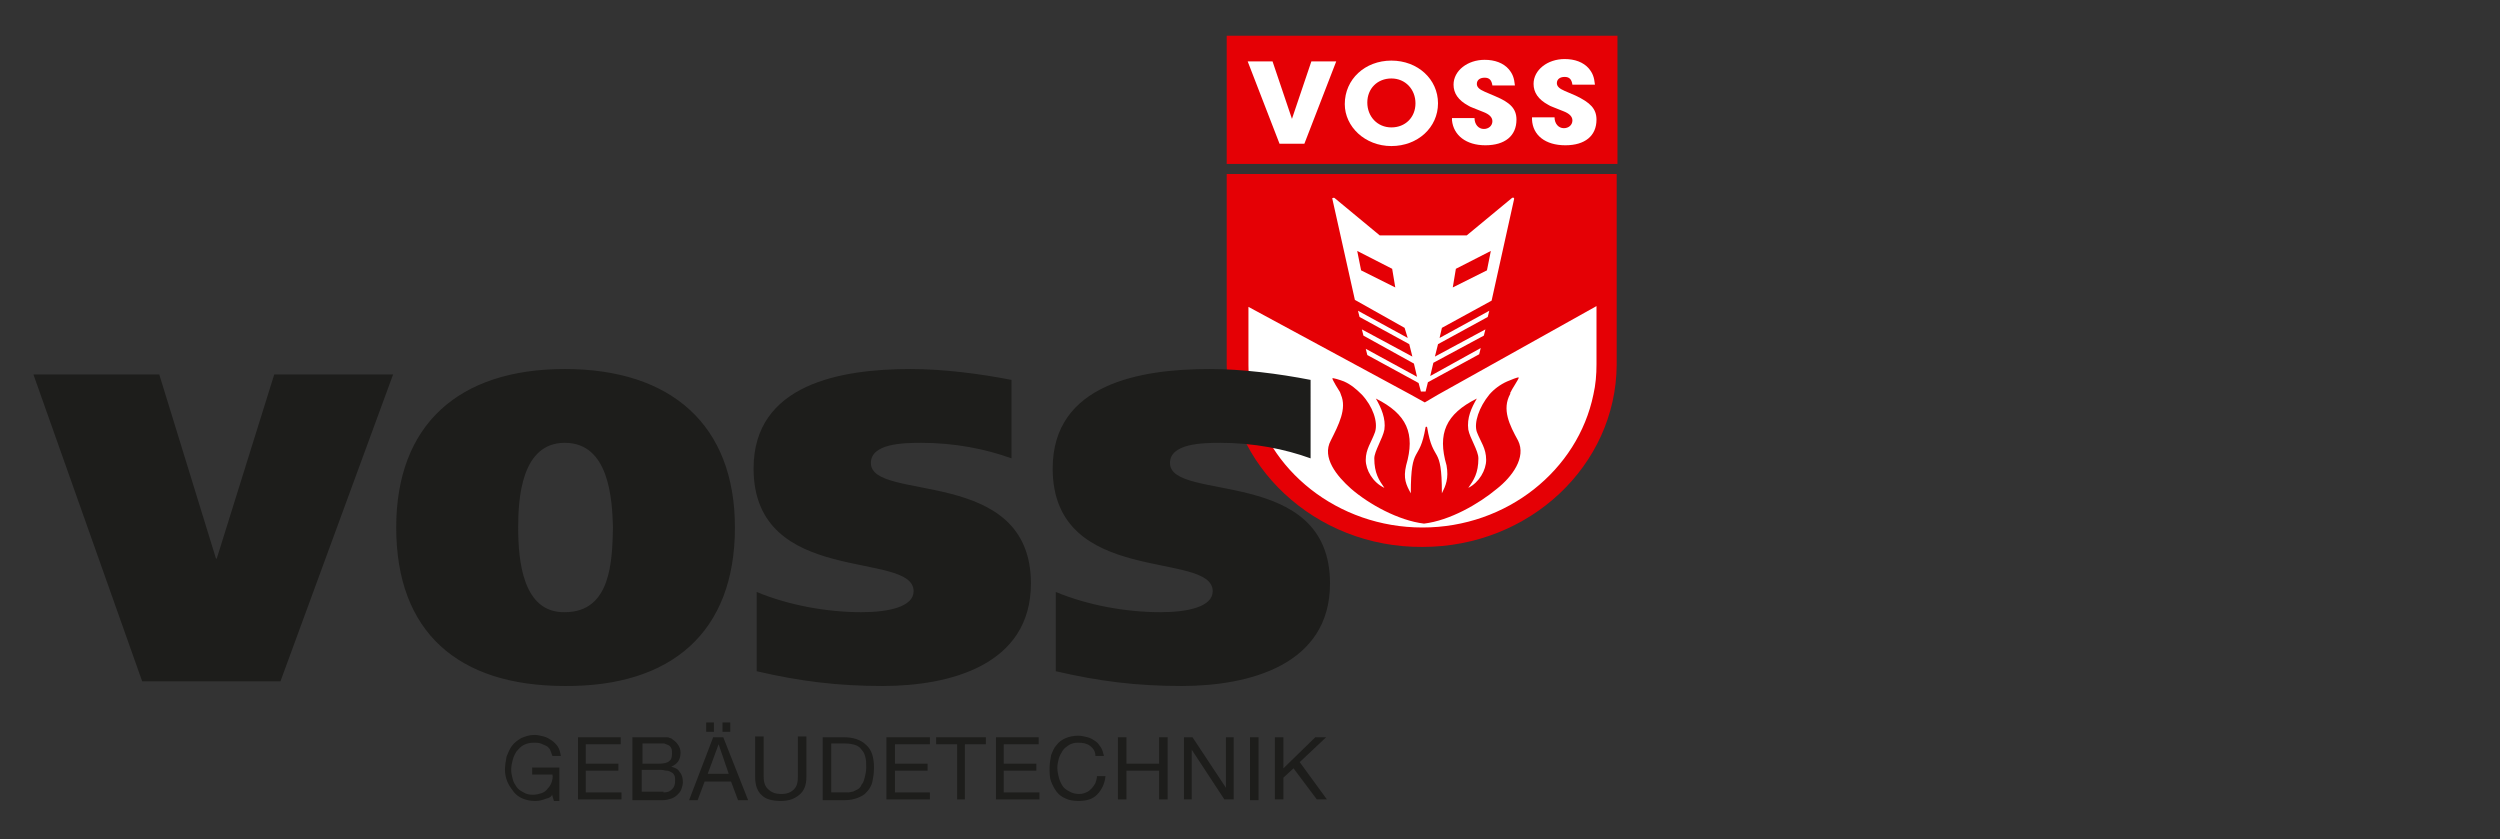 <?xml version="1.0" encoding="UTF-8"?>
<svg xmlns="http://www.w3.org/2000/svg" xmlns:xlink="http://www.w3.org/1999/xlink" height="108" viewBox="0 0 321.8 108" width="321.8">
  <rect x="0" y="0" width="321.8" height="108" fill="#333333" stroke="none"/>
  <clipPath id="a">
    <path d="m-3.5-2.4h218.6v113.9h-218.6z"></path>
  </clipPath>
  <clipPath id="b">
    <path d="m-3.5-2.4h218.6v113.9h-218.6z"></path>
  </clipPath>
  <g clip-path="url(#a)">
    <path clip-path="url(#b)" d="m157.9 47c.1 12.9 11.4 23.5 25.2 23.4 13.8 0 24.9-10.5 25-23.4v-24.6h-50.2z" fill="#e50005"></path>
    <path clip-path="url(#b)" d="m157.9 4.6h50.3v16.5h-50.3z" fill="#e50005"></path>
    <path clip-path="url(#b)" d="m187.4 34.6 4.5-2.3-.5 2.5-4.4 2.2zm-12.2.2-.5-2.5 4.5 2.3.4 2.4zm16.8 3.9 2.9-13.1c0-.2-.2-.2-.3-.1l-5.8 4.8h-11.2l-5.8-4.8c-.1-.1-.4 0-.3.1l2.9 13 6.4 3.6.4 1.3-6.4-3.5.2.8 6.4 3.5.4 1.6-6.5-3.5.2.8 6.5 3.6.4 1.7-6.6-3.6.2.8 6.6 3.6.3 1.1h.6l.3-1.2 6.6-3.6.2-.8-6.5 3.6.4-1.7 6.5-3.5.2-.8-6.5 3.5.4-1.6 6.4-3.5.2-.8-6.4 3.5.3-1.3z" fill="#fff"></path>
    <path clip-path="url(#b)" d="m191.2 18.7c2.5 0 4-1.2 4-3.3 0-1.4-.8-2.2-2.7-3l-1.4-.6c-.7-.3-1-.6-1-1 0-.5.4-.8 1-.8s.9.3 1 1h2.9c-.1-1-.3-1.5-.8-2.1-.7-.8-1.8-1.2-3.1-1.2-2.2 0-4 1.4-4 3.2 0 1.1.6 2 1.9 2.7.3.2.7.3 1.9.8.8.3 1.2.7 1.2 1.2 0 .6-.5 1-1.1 1-.7 0-1.2-.6-1.2-1.4h-2.9v.3c.2 1.9 1.8 3.2 4.3 3.2" fill="#fff"></path>
    <path clip-path="url(#b)" d="m167.9 18.5 4.1-10.6h-3.2l-2.5 7.4-2.5-7.4h-3.2l4.1 10.6z" fill="#fff"></path>
    <path clip-path="url(#b)" d="m185.1 50.8-1.7 1-1.8-1-20.9-11.3v7.5c0 1.3.1 2.6.4 3.8 1.9 9.7 11.1 17.1 22 17.1s20-7.4 22-17.1c.3-1.3.4-2.6.4-3.9v-7.5m-10.1 17.3c1.1 2.2-.8 4.7-2.7 6.2-2.4 2-6.1 4.1-9.4 4.5-3.3-.4-7.1-2.5-9.4-4.5-1.8-1.6-3.8-4-2.6-6.2 1-2 2.1-4.1 1.3-5.9 0-.1-.1-.2-.1-.3-.2-.3-1-1.6-1-1.8 0-.1 1 .2 1.5.4.9.4 1.6 1 2.3 1.7 1.4 1.5 2.1 3.5 1.7 4.8-.5 1.4-1.2 2.2-1.2 3.6 0 1.3.9 2.9 2.4 3.6-.7-1-1.3-1.9-1.3-3.8 0-.9 1.1-2.6 1.3-3.7.2-1.4-.4-2.8-1.1-4 4 2 5.1 4.5 3.9 8.6-.4 1.7 0 2.5.6 3.6 0-6.5 1.1-3.8 1.9-8.5 0-.1.2-.1.2 0 .8 4.8 1.9 2 1.9 8.5.5-1 .9-1.9.6-3.6-1.2-4.1-.1-6.6 3.9-8.6-.7 1.2-1.3 2.5-1.1 4 .2 1.1 1.3 2.7 1.3 3.7 0 1.9-.6 2.8-1.3 3.8 1.4-.7 2.3-2.3 2.3-3.6 0-1.5-.7-2.3-1.2-3.6-.4-1.2.3-3.2 1.6-4.8.6-.7 1.4-1.3 2.3-1.7.5-.2 1.4-.6 1.5-.5 0 .2-.9 1.5-1 1.8-.1.1-.1.2-.1.3-1.1 2-.1 4 1 6" fill="#fff"></path>
    <path clip-path="url(#b)" d="m201.5 18.7c2.5 0 4-1.2 4-3.3 0-1.4-.8-2.2-2.7-3.1l-1.4-.6c-.7-.3-1-.6-1-1 0-.5.4-.8 1-.8s.9.3 1 1h2.9c-.1-1-.3-1.5-.8-2.1-.7-.8-1.8-1.2-3.1-1.2-2.2 0-4 1.4-4 3.2 0 1.1.6 2 1.9 2.7.3.2.7.3 1.9.8.8.3 1.2.7 1.2 1.2 0 .6-.5 1-1.1 1-.7 0-1.2-.6-1.2-1.4h-2.9v.3c.1 2 1.7 3.3 4.3 3.3" fill="#fff"></path>
    <path clip-path="url(#b)" d="m179.1 18.8c3.4 0 6-2.4 6-5.5s-2.6-5.5-6-5.5-6 2.4-6 5.6c0 2.9 2.6 5.4 6 5.4m0-8.7c1.8 0 3.1 1.4 3.1 3.2s-1.3 3.1-3.1 3.1-3.1-1.4-3.1-3.2 1.3-3.1 3.1-3.1" fill="#fff"></path>
    <g fill="#1d1d1b">
      <path clip-path="url(#b)" d="m168.7 48.9c-4.1-.8-8.8-1.4-13-1.4-8.9 0-20.2 1.9-20.2 12.8 0 15.3 20.6 10.5 20.6 15.8 0 2-3.2 2.7-6.7 2.7-4.5 0-9.4-.9-13.5-2.6v10.2c5.6 1.3 10.4 1.9 16.2 1.9 8.7 0 19.1-2.7 19.1-13.2 0-15.2-20.6-10.4-20.6-15.5 0-2.5 4.1-2.6 6.5-2.6 4.3 0 8.3.8 11.6 2zm-38.5 0c-4.1-.8-8.8-1.4-13-1.4-8.9 0-20.2 1.9-20.2 12.8 0 15.3 20.6 10.5 20.6 15.8 0 2-3.2 2.7-6.7 2.7-4.5 0-9.4-.9-13.5-2.6v10.2c5.6 1.3 10.4 1.9 16.2 1.9 8.7 0 19.1-2.7 19.1-13.2 0-15.2-20.6-10.4-20.6-15.5 0-2.5 4.1-2.6 6.5-2.6 4.3 0 8.3.8 11.6 2zm-63.5 19c0-3.7.4-10.9 6-10.9 5.7 0 6.1 7.2 6.2 10.9-.1 4.2-.2 10.9-6.2 10.9-5.4.1-6-6.6-6-10.9m27.9 0c0-13.2-8.2-20.4-21.9-20.4s-21.7 7.2-21.7 20.4c0 13.5 8 20.4 21.7 20.4 13.7.1 21.9-6.9 21.9-20.4m-76.3 19.8h17.8l14.5-39.5h-15.3l-7.4 23.7h-.1l-7.3-23.7h-16.2z"></path>
      <path clip-path="url(#b)" d="m70.3 102.8c-.5.2-.9.3-1.4.3-.6 0-1.1-.1-1.6-.3s-.9-.5-1.2-.9-.6-.8-.8-1.3-.3-1-.3-1.5c0-.6.1-1.1.2-1.7.2-.5.4-1 .7-1.4s.7-.7 1.2-1c.5-.2 1-.4 1.7-.4.4 0 .8.1 1.2.2s.7.3 1 .5.6.5.8.8.3.7.4 1.2h-1.1c-.1-.3-.2-.6-.3-.8s-.3-.4-.5-.5-.5-.2-.7-.3c-.3-.1-.6-.1-.9-.1-.5 0-.9.1-1.3.3s-.6.5-.9.8c-.2.3-.4.7-.5 1.1s-.2.8-.2 1.3c0 .4.1.8.2 1.2s.3.7.5 1 .5.5.9.7c.3.2.7.3 1.2.3.4 0 .8-.1 1.1-.2s.6-.3.8-.6c.2-.2.4-.5.5-.8s.2-.7.1-1h-2.6v-.9h3.5v4.3h-.7l-.3-1c.2.3-.2.6-.7.7"></path>
      <path clip-path="url(#b)" d="m79.9 94.9v.9h-4.5v2.5h4.2v.9h-4.2v2.8h4.6v.9h-5.6v-8z"></path>
      <path clip-path="url(#b)" d="m84.5 94.9h.6.6c.2 0 .4 0 .5.1.2 0 .3.1.4.2.3.2.5.4.7.7s.3.6.3 1-.1.8-.3 1.1-.5.5-.9.7c.5.1.9.3 1.1.7.3.3.4.8.4 1.3 0 .3-.1.6-.2.9s-.3.5-.5.7-.5.4-.8.5-.7.2-1.1.2h-3.9v-8.1zm.3 3.4c.6 0 1.1-.1 1.3-.3.3-.2.4-.5.4-1 0-.3 0-.5-.1-.7s-.2-.3-.4-.4-.3-.1-.5-.2c-.2 0-.4 0-.7 0h-2.1v2.6zm.6 3.7c.5 0 .8-.1 1.1-.4s.4-.6.4-1.1c0-.3 0-.5-.1-.7s-.2-.3-.4-.4-.3-.2-.6-.2c-.2 0-.4-.1-.7-.1h-2.5v2.8h2.8z"></path>
      <path clip-path="url(#b)" d="m93.1 94.9 3.2 8.1h-1.3l-.9-2.4h-3.4l-.9 2.4h-1.1l3.1-8.1zm-1.2-.7h-1v-1.2h1zm1.9 5.4-1.3-3.8-1.4 3.8zm.2-5.4h-1v-1.2h1z"></path>
      <path clip-path="url(#b)" d="m102.9 102.3c-.6.5-1.3.8-2.4.8-1 0-1.9-.2-2.4-.7-.6-.5-.9-1.3-.9-2.4v-5.2h1.1v5.2c0 .7.2 1.3.6 1.6.4.4.9.6 1.7.6.7 0 1.2-.2 1.6-.6s.5-.9.5-1.6v-5.2h1.1v5.2c0 1.1-.3 1.8-.9 2.3"></path>
      <path clip-path="url(#b)" d="m108.6 94.9c1.2 0 2.2.3 2.9 1 .7.6 1 1.6 1 2.9 0 .7-.1 1.3-.2 1.8s-.4 1-.7 1.3c-.3.4-.7.6-1.2.8s-1.1.3-1.7.3h-2.8v-8.1zm.1 7.1h.5c.2 0 .4-.1.6-.1.2-.1.4-.2.6-.3s.4-.3.5-.6c.2-.2.3-.5.4-.9s.2-.8.2-1.3 0-.9-.1-1.3-.2-.7-.5-1c-.2-.3-.5-.5-.8-.6s-.8-.2-1.3-.2h-1.8v6.3z"></path>
      <path clip-path="url(#b)" d="m119.7 94.9v.9h-4.5v2.5h4.2v.9h-4.2v2.8h4.5v.9h-5.6v-8z"></path>
      <path clip-path="url(#b)" d="m120.5 95.8v-.9h6.4v.9h-2.7v7.1h-1v-7.1z"></path>
      <path clip-path="url(#b)" d="m133.7 94.9v.9h-4.5v2.5h4.2v.9h-4.2v2.8h4.6v.9h-5.6v-8z"></path>
      <path clip-path="url(#b)" d="m140.3 96c-.4-.3-.9-.4-1.5-.4-.5 0-.9.1-1.2.3s-.6.4-.8.7-.4.7-.5 1c-.1.4-.2.8-.2 1.2 0 .5.1.9.2 1.3s.3.8.5 1.1.5.5.9.7c.3.2.8.3 1.2.3s.7-.1.9-.2c.3-.1.5-.3.7-.5s.4-.5.5-.7c.1-.3.2-.6.2-.9h1.1c-.1 1-.5 1.8-1.1 2.4s-1.4.8-2.4.8c-.6 0-1.2-.1-1.6-.3-.5-.2-.9-.5-1.2-.9s-.5-.8-.7-1.3-.2-1.1-.2-1.7.1-1.1.2-1.7c.2-.5.4-1 .7-1.3.3-.4.7-.7 1.2-.9s1-.3 1.6-.3c.4 0 .8.1 1.2.2s.7.3 1 .5.5.5.7.8.3.7.4 1.1h-1.1c0-.6-.3-1-.7-1.3"></path>
      <path clip-path="url(#b)" d="m145 94.9v3.4h4.2v-3.4h1.1v8h-1.1v-3.7h-4.2v3.7h-1.1v-8z"></path>
      <path clip-path="url(#b)" d="m153.5 94.9 4.3 6.5v-6.5h1v8h-1.2l-4.2-6.4v6.4h-1v-8z"></path>
      <path clip-path="url(#b)" d="m160.9 94.9h1.1v8.1h-1.1z"></path>
      <path clip-path="url(#b)" d="m165.2 94.9v4l4.1-4h1.4l-3.4 3.2 3.5 4.8h-1.3l-3-4-1.3 1.2v2.8h-1.1v-8z"></path>
    </g>
  </g>
</svg>
